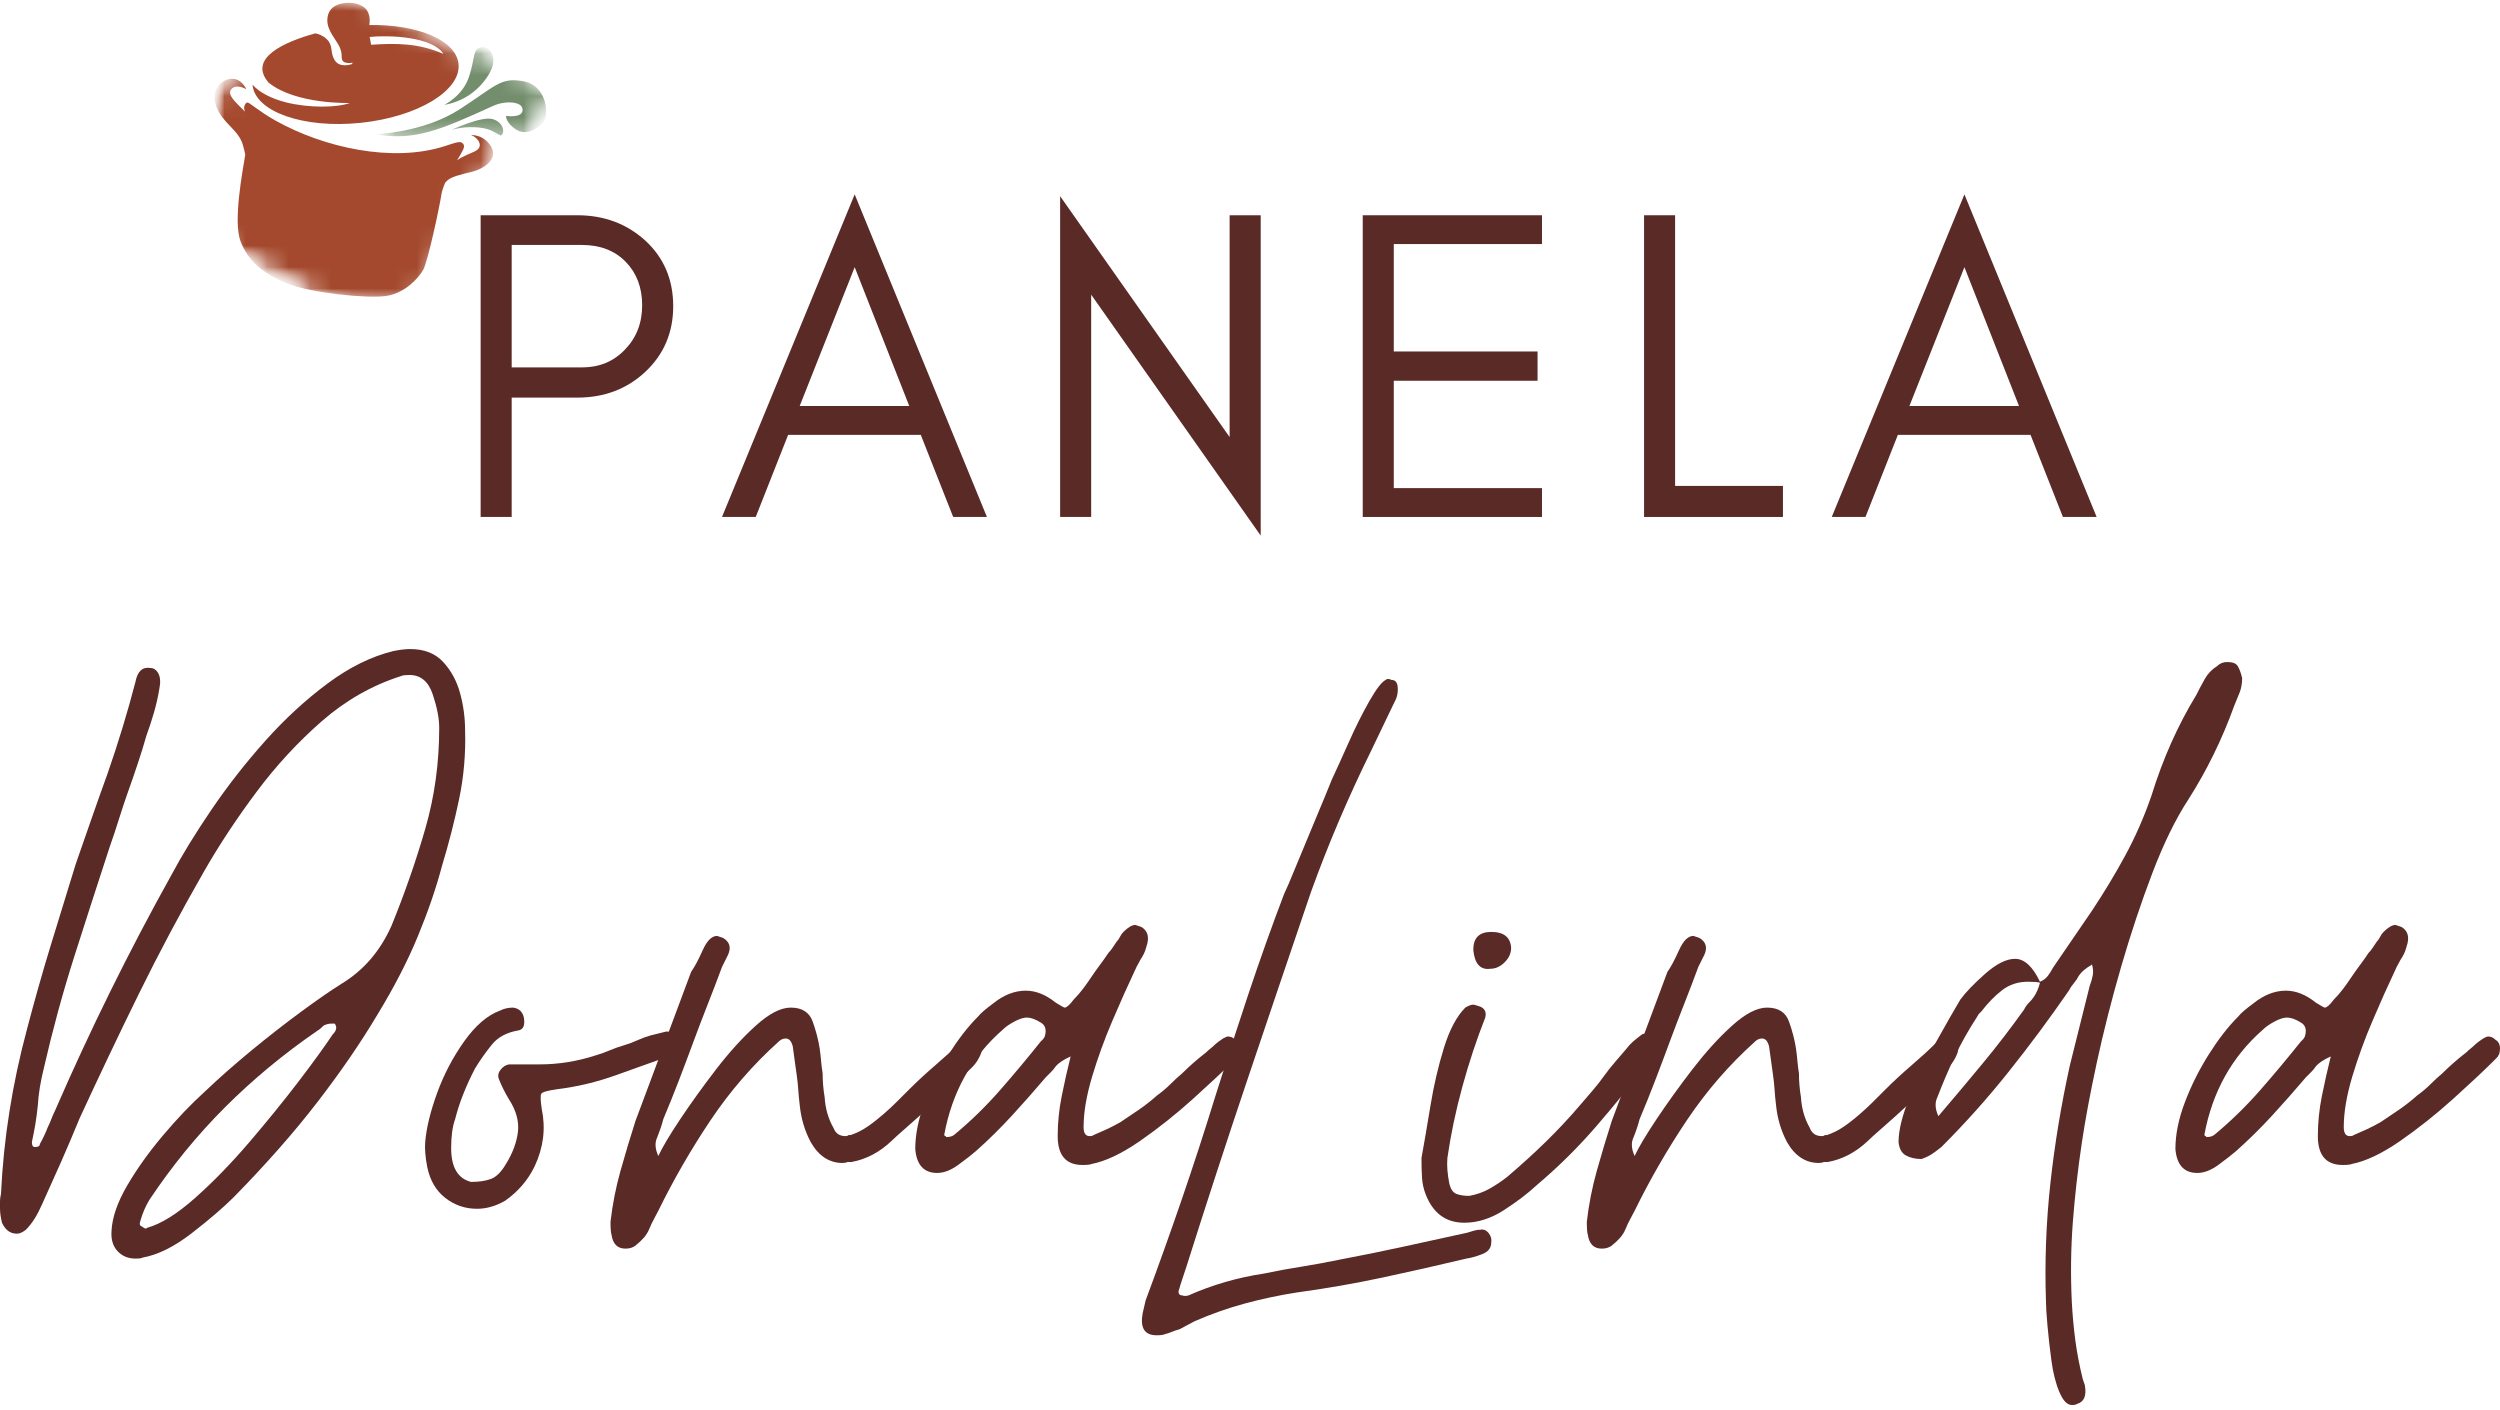 <svg width="117" height="66" viewBox="0 0 117 66" fill="none" xmlns="http://www.w3.org/2000/svg">
<mask id="mask0_1_5" style="mask-type:luminance" maskUnits="userSpaceOnUse" x="10" y="0" width="14" height="14">
<path d="M10 0H23.378V14H10V0Z" fill="white"/>
</mask>
<g mask="url(#mask0_1_5)">
<mask id="mask1_1_5" style="mask-type:luminance" maskUnits="userSpaceOnUse" x="7" y="-3" width="20" height="20">
<path d="M13.736 -2.592L26.285 4.125L19.568 16.674L7.019 9.957L13.736 -2.592Z" fill="white"/>
</mask>
<g mask="url(#mask1_1_5)">
<mask id="mask2_1_5" style="mask-type:luminance" maskUnits="userSpaceOnUse" x="7" y="-3" width="20" height="20">
<path d="M13.736 -2.592L26.285 4.125L19.568 16.674L7.019 9.957L13.736 -2.592Z" fill="white"/>
</mask>
<g mask="url(#mask2_1_5)">
<mask id="mask3_1_5" style="mask-type:luminance" maskUnits="userSpaceOnUse" x="7" y="-3" width="18" height="19">
<path d="M13.422 -2.002L24.811 4.094L18.445 15.989L7.057 9.894L13.422 -2.002Z" fill="white"/>
</mask>
<g mask="url(#mask3_1_5)">
<path fill-rule="evenodd" clip-rule="evenodd" d="M17.287 1.172C19.55 1.134 21.346 1.881 21.459 2.991C21.589 4.239 19.536 5.475 16.876 5.749C14.212 6.025 11.95 5.235 11.82 3.985C11.822 3.979 11.819 3.968 11.819 3.963C12.127 4.323 12.711 4.618 13.366 4.786C14.484 5.068 15.79 5.037 16.375 4.819C16.375 4.819 13.848 4.901 12.573 3.868C11.587 2.736 13.28 1.968 14.754 1.562C14.896 1.588 15.113 1.658 15.299 1.839C15.606 2.141 15.435 2.438 15.658 2.809C15.882 3.179 16.368 3.032 16.46 3.004C16.479 2.998 16.492 2.974 16.502 2.936C16.227 2.976 16.074 2.924 16.019 2.816C15.954 2.683 16.042 2.547 15.901 2.215C15.761 1.887 15.308 1.449 15.319 0.936C15.334 0.376 15.735 0.182 16.169 0.139C16.517 0.1 16.954 0.193 17.149 0.45C17.306 0.657 17.321 0.924 17.287 1.172ZM17.299 1.729C18.184 1.637 20.241 1.707 20.754 2.525C19.618 2.025 18.585 2.013 17.369 2.095L17.299 1.729ZM22.042 6.315C22.343 6.327 22.625 6.42 22.86 6.688C23.453 7.362 22.703 7.882 22.105 8.034C21.526 8.184 21.097 8.257 20.877 8.502C20.862 8.519 20.849 8.535 20.835 8.549C20.749 8.749 20.682 8.94 20.659 9.099C20.567 9.692 20.019 12.267 19.801 12.64C19.581 13.014 18.961 13.718 18.078 13.851C17.196 13.982 14.509 13.713 13.412 13.259C12.316 12.803 11.61 12.22 11.257 11.292C10.902 10.367 11.355 8.005 11.474 7.259L11.478 7.232C11.453 7.117 11.421 6.972 11.371 6.797C11.167 6.064 10.431 5.794 10.126 4.991C9.82 4.187 10.375 3.705 10.843 3.686C11.31 3.67 11.525 4.174 11.525 4.174C11.525 4.174 11.075 3.905 10.834 4.162C10.593 4.421 11.032 4.785 11.404 5.162C11.423 5.183 11.444 5.204 11.462 5.226C11.447 5.183 11.434 5.137 11.427 5.081C11.419 5.022 11.433 4.96 11.456 4.911C11.486 4.85 11.53 4.805 11.574 4.799C11.67 4.781 12.078 5.188 12.906 5.651C15.122 6.891 18.344 7.633 20.807 6.841C21.212 6.71 21.493 6.606 21.601 6.669C21.802 6.787 21.708 6.962 21.562 7.215C21.528 7.273 21.467 7.376 21.391 7.503C21.671 7.289 22.07 7.176 22.282 7.049C22.645 6.831 22.371 6.441 22.042 6.315Z" fill="#A4492D"/>
</g>
</g>
</g>
</g>
<mask id="mask4_1_5" style="mask-type:luminance" maskUnits="userSpaceOnUse" x="17" y="2" width="9" height="5">
<path d="M17.467 2.178H25.867V6.533H17.467V2.178Z" fill="white"/>
</mask>
<g mask="url(#mask4_1_5)">
<mask id="mask5_1_5" style="mask-type:luminance" maskUnits="userSpaceOnUse" x="7" y="-3" width="20" height="20">
<path d="M13.736 -2.592L26.285 4.125L19.568 16.674L7.019 9.957L13.736 -2.592Z" fill="white"/>
</mask>
<g mask="url(#mask5_1_5)">
<mask id="mask6_1_5" style="mask-type:luminance" maskUnits="userSpaceOnUse" x="7" y="-3" width="20" height="20">
<path d="M13.736 -2.592L26.285 4.125L19.568 16.674L7.019 9.957L13.736 -2.592Z" fill="white"/>
</mask>
<g mask="url(#mask6_1_5)">
<mask id="mask7_1_5" style="mask-type:luminance" maskUnits="userSpaceOnUse" x="17" y="0" width="10" height="10">
<path d="M20.386 0.967L26.281 4.123L23.429 9.452L17.534 6.298L20.386 0.967Z" fill="white"/>
</mask>
<g mask="url(#mask7_1_5)">
<path fill-rule="evenodd" clip-rule="evenodd" d="M20.795 4.905C20.795 4.905 21.659 4.49 21.951 3.589C22.246 2.689 22.11 2.288 22.52 2.212C22.926 2.139 23.24 2.664 23.012 3.212C22.785 3.761 22.279 4.284 21.758 4.571C21.238 4.857 20.795 4.905 20.795 4.905ZM21.122 6.084C21.122 6.084 22.518 5.432 23.04 5.57C23.56 5.709 23.657 6.215 23.443 6.341C23.41 6.361 23.146 6.15 22.838 6.052C22.351 5.899 21.61 5.926 21.122 6.084ZM17.544 6.282C17.544 6.282 19.814 6.222 21.523 5.108C23.234 3.995 23.417 3.63 24.445 3.793C25.47 3.954 25.616 5.006 25.549 5.432C25.48 5.858 24.733 6.409 24.189 6.084C23.649 5.753 23.683 5.425 23.683 5.425C23.683 5.425 24.459 5.546 24.459 5.139C24.459 4.735 23.637 4.699 23.078 4.956C20.593 6.088 19.41 6.606 17.544 6.282Z" fill="#738E6C"/>
</g>
</g>
</g>
</g>
<path d="M54.127 62.491C53.569 62.491 53.351 62.15 53.475 61.466L53.615 60.86C54.205 59.276 54.772 57.69 55.316 56.105C55.859 54.521 56.381 52.92 56.878 51.304C57.375 49.72 57.887 48.136 58.416 46.55C58.945 44.966 59.503 43.396 60.094 41.843C60.187 41.657 60.374 41.222 60.653 40.538C60.932 39.854 61.235 39.124 61.562 38.347C61.888 37.569 62.145 36.948 62.331 36.482C62.549 36.016 62.812 35.434 63.124 34.735C63.435 34.035 63.753 33.399 64.079 32.824C64.406 32.249 64.662 31.914 64.847 31.822C64.91 31.759 65.003 31.759 65.128 31.822C65.284 31.822 65.376 31.914 65.407 32.101C65.439 32.38 65.393 32.63 65.267 32.846L64.149 35.177C63.093 37.322 62.16 39.512 61.352 41.749C60.357 44.67 59.372 47.583 58.392 50.489C57.414 53.395 56.458 56.323 55.526 59.276C55.464 59.462 55.401 59.648 55.34 59.834C55.277 60.021 55.216 60.222 55.153 60.44C55.153 60.564 55.216 60.627 55.34 60.627C55.401 60.658 55.495 60.658 55.619 60.627C56.738 60.13 57.919 59.788 59.161 59.601C59.752 59.477 60.342 59.368 60.932 59.276C61.523 59.182 62.113 59.072 62.705 58.949C63.698 58.762 64.692 58.56 65.687 58.342C66.681 58.126 67.676 57.908 68.67 57.69C68.763 57.66 68.865 57.629 68.974 57.597C69.082 57.566 69.183 57.551 69.277 57.551C69.432 57.52 69.563 57.573 69.672 57.714C69.781 57.854 69.82 58.002 69.789 58.157C69.789 58.405 69.648 58.584 69.369 58.693C69.09 58.801 68.841 58.871 68.624 58.902C67.319 59.213 66.014 59.509 64.709 59.788C63.404 60.067 62.067 60.3 60.699 60.487C59.891 60.612 59.084 60.782 58.276 61C57.468 61.217 56.676 61.498 55.898 61.838C55.774 61.901 55.658 61.964 55.549 62.025C55.44 62.087 55.323 62.15 55.2 62.211C55.076 62.243 54.959 62.282 54.85 62.328C54.741 62.374 54.625 62.413 54.501 62.444C54.438 62.476 54.314 62.491 54.127 62.491Z" fill="#5A2A27"/>
<path d="M68.53 57.224C67.661 57.224 67.055 56.774 66.713 55.872C66.618 55.624 66.565 55.368 66.55 55.103C66.533 54.839 66.526 54.536 66.526 54.194C66.65 53.512 66.79 52.695 66.945 51.748C67.101 50.8 67.31 49.899 67.574 49.044C67.838 48.19 68.173 47.561 68.576 47.156C68.731 47.064 68.857 47.016 68.95 47.016C68.981 47.016 69.09 47.047 69.276 47.11C69.493 47.203 69.571 47.374 69.51 47.622C69.105 48.648 68.748 49.728 68.437 50.862C68.127 51.996 67.894 53.107 67.738 54.194C67.707 54.536 67.738 54.941 67.831 55.407C67.894 55.654 68.001 55.81 68.156 55.872C68.313 55.935 68.515 55.967 68.763 55.967C69.105 55.904 69.415 55.795 69.696 55.639C69.975 55.484 70.255 55.297 70.534 55.08C71.156 54.552 71.754 54.009 72.329 53.449C72.904 52.889 73.455 52.299 73.983 51.678C74.17 51.46 74.357 51.243 74.543 51.025C74.73 50.807 74.9 50.591 75.055 50.373C75.211 50.155 75.382 49.938 75.569 49.72C75.754 49.502 75.941 49.286 76.128 49.068C76.222 48.944 76.322 48.835 76.431 48.741C76.54 48.648 76.656 48.554 76.78 48.461C76.843 48.399 76.921 48.369 77.013 48.369C77.137 48.369 77.246 48.415 77.34 48.508C77.525 48.633 77.588 48.818 77.525 49.068C77.496 49.254 77.401 49.425 77.246 49.58C76.438 50.637 75.608 51.661 74.752 52.656C73.898 53.65 72.959 54.584 71.933 55.453C71.497 55.858 70.977 56.253 70.371 56.642C69.765 57.03 69.151 57.224 68.53 57.224ZM69.742 45.339C69.276 45.4 69.012 45.106 68.95 44.453C68.95 43.893 69.229 43.614 69.789 43.614C70.379 43.614 70.689 43.862 70.721 44.359C70.721 44.609 70.621 44.834 70.417 45.036C70.216 45.237 69.99 45.339 69.742 45.339Z" fill="#5A2A27"/>
<path d="M74.962 58.436C74.589 58.436 74.373 58.218 74.31 57.784C74.278 57.69 74.263 57.488 74.263 57.178C74.356 56.37 74.511 55.577 74.729 54.8C74.947 54.024 75.18 53.247 75.428 52.469C75.646 51.88 75.863 51.297 76.081 50.722C76.299 50.147 76.515 49.565 76.733 48.974C76.951 48.384 77.168 47.801 77.386 47.226C77.604 46.651 77.82 46.069 78.038 45.478C78.194 45.261 78.373 44.927 78.575 44.476C78.776 44.026 79.002 43.801 79.251 43.801C79.251 43.801 79.344 43.831 79.53 43.893C79.841 44.08 79.918 44.344 79.763 44.686L79.484 45.245C79.266 45.836 79.04 46.426 78.808 47.016C78.575 47.607 78.349 48.197 78.131 48.788C77.915 49.378 77.689 49.977 77.456 50.582C77.223 51.188 76.983 51.787 76.733 52.377C76.702 52.501 76.663 52.634 76.617 52.772C76.571 52.913 76.515 53.061 76.454 53.216C76.33 53.464 76.345 53.76 76.5 54.101C76.687 53.697 77.029 53.122 77.526 52.377C78.024 51.632 78.582 50.854 79.203 50.046C79.826 49.238 80.447 48.554 81.068 47.995C81.69 47.435 82.233 47.156 82.699 47.156C83.228 47.156 83.57 47.374 83.725 47.809C83.88 48.243 83.989 48.663 84.052 49.068C84.082 49.286 84.106 49.487 84.121 49.674C84.137 49.859 84.159 50.046 84.191 50.232C84.191 50.419 84.198 50.606 84.215 50.792C84.23 50.979 84.254 51.164 84.285 51.351C84.316 51.88 84.455 52.362 84.704 52.796C84.797 53.044 84.984 53.17 85.263 53.17C85.326 53.17 85.372 53.153 85.403 53.122C85.403 53.122 85.411 53.122 85.426 53.122C85.442 53.122 85.465 53.122 85.496 53.122C85.777 53.029 86.04 52.898 86.289 52.726C86.537 52.556 86.786 52.362 87.034 52.144C87.252 51.957 87.454 51.77 87.64 51.584C87.827 51.399 88.028 51.196 88.246 50.979C88.433 50.792 88.627 50.606 88.829 50.419C89.031 50.232 89.241 50.046 89.458 49.859C89.707 49.642 89.916 49.456 90.088 49.301C90.258 49.145 90.374 49.036 90.437 48.974C90.5 48.912 90.561 48.85 90.624 48.788C90.685 48.726 90.733 48.679 90.763 48.648C90.857 48.554 90.966 48.508 91.09 48.508C91.214 48.508 91.323 48.554 91.415 48.648C91.633 48.835 91.696 49.051 91.602 49.301C91.509 49.548 91.369 49.767 91.182 49.953C91.058 50.077 90.818 50.303 90.461 50.63C90.103 50.955 89.714 51.312 89.295 51.7C88.875 52.09 88.487 52.439 88.13 52.75C87.773 53.061 87.531 53.279 87.407 53.403C86.847 53.931 86.226 54.257 85.544 54.381C85.512 54.381 85.481 54.381 85.45 54.381C85.418 54.381 85.387 54.381 85.357 54.381C85.294 54.412 85.217 54.427 85.124 54.427C84.501 54.427 84.004 54.101 83.632 53.449C83.352 52.92 83.181 52.345 83.119 51.724C83.089 51.476 83.065 51.234 83.05 51.001C83.034 50.769 83.011 50.543 82.98 50.326C82.948 50.108 82.917 49.883 82.886 49.65C82.854 49.417 82.824 49.192 82.793 48.974C82.73 48.726 82.621 48.602 82.466 48.602C82.342 48.602 82.233 48.648 82.141 48.741C80.928 49.829 79.865 51.057 78.948 52.423C78.031 53.791 77.216 55.205 76.5 56.665C76.438 56.789 76.369 56.921 76.291 57.061C76.214 57.202 76.144 57.349 76.081 57.505C76.018 57.66 75.933 57.799 75.824 57.924C75.716 58.048 75.584 58.172 75.428 58.296C75.304 58.39 75.149 58.436 74.962 58.436Z" fill="#5A2A27"/>
<path d="M96.962 65.754C96.744 65.754 96.55 65.552 96.38 65.149C96.208 64.744 96.084 64.254 96.007 63.679C95.929 63.104 95.868 62.553 95.82 62.025C95.773 61.498 95.751 61.124 95.751 60.906C95.688 59.043 95.759 57.193 95.96 55.36C96.162 53.526 96.465 51.693 96.87 49.859C97.025 49.238 97.18 48.617 97.335 47.995C97.491 47.374 97.646 46.753 97.801 46.13C97.864 45.975 97.91 45.812 97.942 45.642C97.972 45.47 97.957 45.293 97.894 45.106V45.152C97.615 45.308 97.413 45.478 97.289 45.664C97.227 45.788 97.149 45.906 97.056 46.014C96.962 46.123 96.885 46.239 96.822 46.363C95.921 47.668 94.981 48.935 94.002 50.162C93.024 51.39 91.975 52.563 90.856 53.682C90.701 53.806 90.553 53.915 90.414 54.009C90.274 54.101 90.111 54.179 89.924 54.242C89.644 54.242 89.403 54.187 89.202 54.078C89 53.97 88.884 53.76 88.852 53.449C88.852 52.889 89.031 52.175 89.388 51.304C89.745 50.434 90.157 49.58 90.623 48.741C91.089 47.903 91.463 47.25 91.742 46.783C91.991 46.441 92.379 46.038 92.906 45.572C93.435 45.106 93.901 44.873 94.306 44.873C94.74 44.873 95.129 45.23 95.47 45.945C95.626 45.883 95.751 45.788 95.844 45.664C95.936 45.541 96.014 45.417 96.077 45.293L97.894 42.635C98.454 41.795 98.974 40.934 99.456 40.048C99.938 39.163 100.349 38.222 100.691 37.229C101.22 35.519 101.918 33.95 102.789 32.521C102.913 32.271 103.046 32.023 103.185 31.774C103.325 31.526 103.519 31.325 103.767 31.169C103.892 31.044 104.048 30.983 104.233 30.983C104.482 30.983 104.645 31.044 104.723 31.169C104.8 31.293 104.871 31.48 104.933 31.728C104.933 31.977 104.894 32.203 104.817 32.404C104.739 32.606 104.653 32.816 104.56 33.033C104.281 33.809 103.961 34.563 103.604 35.294C103.247 36.024 102.85 36.732 102.416 37.414C101.826 38.316 101.266 39.458 100.737 40.841C100.21 42.224 99.72 43.692 99.269 45.245C98.818 46.799 98.439 48.299 98.127 49.743C97.816 51.188 97.583 52.439 97.428 53.495C97.241 54.739 97.103 55.974 97.008 57.202C96.916 58.429 96.9 59.679 96.962 60.953C96.994 61.544 97.047 62.134 97.125 62.725C97.203 63.315 97.319 63.921 97.474 64.542C97.537 64.729 97.569 64.822 97.569 64.822C97.661 65.319 97.537 65.615 97.195 65.707C97.164 65.739 97.086 65.754 96.962 65.754ZM90.716 52.236C91.431 51.399 92.123 50.574 92.79 49.767C93.459 48.959 94.104 48.119 94.725 47.25C94.787 47.125 94.864 47.016 94.958 46.923C95.051 46.831 95.129 46.737 95.191 46.644C95.315 46.457 95.409 46.239 95.47 45.992C95.378 45.96 95.191 45.945 94.912 45.945C94.446 45.945 94.041 46.077 93.699 46.341C93.357 46.605 93.032 46.938 92.721 47.343C92.69 47.374 92.659 47.406 92.627 47.435C92.596 47.467 92.566 47.513 92.535 47.576C92.13 48.197 91.781 48.818 91.485 49.441C91.191 50.062 90.919 50.698 90.669 51.351C90.546 51.6 90.561 51.896 90.716 52.236Z" fill="#5A2A27"/>
<path d="M102.835 54.894C102.214 54.894 101.872 54.521 101.809 53.774C101.809 53.092 101.957 52.362 102.253 51.584C102.548 50.807 102.92 50.062 103.371 49.347C103.822 48.633 104.28 48.042 104.746 47.576C104.87 47.42 105.103 47.219 105.445 46.969C105.942 46.566 106.455 46.363 106.983 46.363C107.449 46.363 107.915 46.55 108.382 46.923C108.63 47.078 108.771 47.156 108.801 47.156C108.895 47.156 109.035 47.032 109.22 46.783C109.375 46.628 109.523 46.457 109.664 46.271C109.804 46.084 109.935 45.897 110.059 45.711C110.183 45.526 110.316 45.339 110.457 45.152C110.595 44.966 110.728 44.779 110.852 44.592C110.914 44.531 110.976 44.453 111.039 44.359C111.1 44.267 111.163 44.173 111.226 44.08C111.287 44.017 111.342 43.94 111.388 43.847C111.435 43.753 111.488 43.675 111.551 43.614C111.769 43.396 111.956 43.287 112.111 43.287C112.111 43.287 112.204 43.319 112.39 43.381C112.701 43.568 112.779 43.879 112.623 44.313C112.592 44.437 112.553 44.546 112.507 44.64C112.461 44.733 112.405 44.825 112.344 44.919C112.219 45.136 112.111 45.354 112.017 45.572C111.738 46.162 111.411 46.892 111.039 47.763C110.666 48.633 110.348 49.51 110.083 50.395C109.819 51.282 109.688 52.066 109.688 52.75C109.688 53.029 109.78 53.17 109.967 53.17C110.059 53.17 110.122 53.153 110.153 53.122C110.37 53.029 110.581 52.937 110.782 52.843C110.984 52.75 111.194 52.641 111.411 52.517C111.692 52.33 111.978 52.136 112.274 51.935C112.57 51.732 112.856 51.506 113.135 51.258C113.354 51.103 113.555 50.931 113.742 50.746C113.928 50.559 114.115 50.388 114.302 50.232C114.644 49.89 115.016 49.565 115.42 49.254C115.481 49.191 115.552 49.129 115.629 49.068C115.707 49.005 115.777 48.944 115.84 48.881C115.901 48.818 116.026 48.726 116.212 48.602C116.274 48.57 116.321 48.546 116.352 48.532C116.383 48.515 116.415 48.508 116.446 48.508C116.57 48.508 116.679 48.554 116.772 48.648C116.99 48.772 117.051 49.005 116.958 49.347C116.927 49.378 116.912 49.402 116.912 49.417C116.912 49.432 116.896 49.456 116.864 49.487C116.834 49.519 116.803 49.548 116.772 49.58C116.74 49.611 116.709 49.642 116.679 49.674C116.243 50.108 115.622 50.691 114.814 51.421C114.006 52.151 113.174 52.811 112.32 53.403C111.466 53.992 110.712 54.349 110.059 54.475C109.998 54.505 109.858 54.521 109.64 54.521C108.863 54.521 108.475 54.07 108.475 53.17C108.475 52.547 108.538 51.926 108.662 51.304C108.786 50.683 108.926 50.062 109.081 49.441C108.739 49.596 108.506 49.752 108.382 49.907C108.32 49.999 108.242 50.093 108.148 50.186C108.055 50.279 107.978 50.356 107.915 50.419C107.388 51.04 106.859 51.639 106.331 52.214C105.802 52.789 105.244 53.34 104.652 53.868C104.436 54.055 104.155 54.272 103.814 54.521C103.473 54.769 103.146 54.894 102.835 54.894ZM103.255 53.216C103.441 53.216 103.58 53.17 103.674 53.075C104.419 52.454 105.12 51.77 105.772 51.025C106.425 50.279 107.061 49.519 107.682 48.741C107.713 48.711 107.745 48.679 107.776 48.648C107.808 48.617 107.837 48.57 107.869 48.508C107.963 48.197 107.9 47.98 107.682 47.855C107.434 47.7 107.216 47.622 107.03 47.622C106.874 47.622 106.68 47.685 106.447 47.809C106.214 47.933 106.035 48.058 105.911 48.182C104.451 49.456 103.534 51.103 103.162 53.122L103.208 53.17C103.24 53.17 103.255 53.184 103.255 53.216Z" fill="#5A2A27"/>
<path d="M6.339 58.902C5.997 58.902 5.718 58.786 5.5 58.553C5.283 58.32 5.189 58.002 5.22 57.597C5.252 56.976 5.492 56.277 5.943 55.499C6.394 54.723 6.953 53.939 7.62 53.146C8.289 52.353 8.949 51.661 9.602 51.072C10.254 50.45 10.977 49.813 11.77 49.16C12.561 48.508 13.338 47.903 14.1 47.343C14.861 46.783 15.49 46.348 15.987 46.038C17.013 45.416 17.789 44.515 18.318 43.335C18.939 41.812 19.468 40.296 19.902 38.789C20.338 37.283 20.555 35.706 20.555 34.059C20.555 33.624 20.455 33.103 20.252 32.497C20.05 31.892 19.686 31.589 19.157 31.589C18.971 31.589 18.847 31.604 18.784 31.635C17.418 32.07 16.174 32.778 15.055 33.756C13.937 34.735 12.918 35.837 12.003 37.065C11.086 38.292 10.269 39.527 9.555 40.771C8.468 42.666 7.45 44.577 6.502 46.504C5.555 48.43 4.631 50.373 3.729 52.33C3.449 53.014 3.161 53.689 2.867 54.358C2.571 55.026 2.268 55.702 1.958 56.385C1.74 56.882 1.492 57.272 1.213 57.551C1.057 57.675 0.917 57.737 0.793 57.737C0.482 57.737 0.248 57.566 0.093 57.224C0.063 57.1 0.039 56.983 0.024 56.874C0.007 56.765 0 56.649 0 56.525C0 56.432 0 56.331 0 56.222C0 56.113 0.015 55.996 0.046 55.872C0.109 54.567 0.24 53.279 0.444 52.003C0.645 50.73 0.917 49.456 1.259 48.182C1.601 46.877 1.965 45.587 2.353 44.313C2.742 43.039 3.139 41.749 3.542 40.444C3.791 39.73 4.039 39.015 4.289 38.3C4.537 37.586 4.786 36.887 5.034 36.203C5.283 35.488 5.516 34.774 5.733 34.059C5.951 33.343 6.152 32.63 6.339 31.914C6.433 31.417 6.666 31.199 7.038 31.262C7.193 31.262 7.319 31.347 7.411 31.519C7.504 31.689 7.52 31.931 7.457 32.241C7.396 32.613 7.31 32.986 7.202 33.36C7.093 33.732 6.977 34.09 6.851 34.432C6.727 34.867 6.596 35.294 6.455 35.713C6.315 36.133 6.169 36.56 6.013 36.995C5.858 37.431 5.71 37.873 5.57 38.324C5.43 38.775 5.283 39.217 5.128 39.653C4.568 41.361 4.017 43.071 3.472 44.779C2.928 46.489 2.455 48.228 2.05 49.999C1.895 50.621 1.802 51.196 1.771 51.724C1.74 52.035 1.701 52.33 1.655 52.61C1.608 52.889 1.553 53.17 1.492 53.449C1.492 53.604 1.538 53.682 1.631 53.682C1.787 53.682 1.865 53.636 1.865 53.541C2.02 53.262 2.144 52.998 2.237 52.75C2.3 52.626 2.353 52.501 2.401 52.377C2.447 52.253 2.501 52.129 2.564 52.003C4.211 48.213 6.028 44.531 8.017 40.958C8.515 40.024 9.143 39 9.905 37.88C10.666 36.761 11.506 35.689 12.422 34.665C13.338 33.639 14.31 32.746 15.334 31.985C16.36 31.223 17.386 30.718 18.412 30.469C18.567 30.439 18.706 30.415 18.83 30.4C18.956 30.384 19.08 30.376 19.203 30.376C19.856 30.376 20.37 30.578 20.742 30.983C21.115 31.386 21.379 31.875 21.535 32.45C21.69 33.025 21.767 33.608 21.767 34.199C21.799 35.286 21.705 36.351 21.488 37.392C21.27 38.432 21.006 39.466 20.695 40.49C20.416 41.547 20.035 42.658 19.553 43.823C19.072 44.989 18.442 46.208 17.665 47.483C16.889 48.788 15.957 50.147 14.868 51.561C13.781 52.975 12.476 54.458 10.953 56.013C10.456 56.51 9.796 57.076 8.973 57.714C8.149 58.351 7.38 58.732 6.666 58.856C6.635 58.887 6.526 58.902 6.339 58.902ZM6.899 57.457C7.551 57.272 8.297 56.804 9.136 56.059C9.975 55.314 10.814 54.451 11.652 53.473C12.491 52.493 13.26 51.545 13.961 50.63C14.659 49.713 15.195 48.974 15.567 48.415C15.754 48.228 15.785 48.058 15.662 47.903H15.521C15.397 47.903 15.273 47.933 15.149 47.995C15.024 48.119 14.931 48.197 14.868 48.228C13.284 49.316 11.839 50.512 10.534 51.817C9.228 53.122 8.049 54.567 6.992 56.152C6.805 56.462 6.666 56.789 6.572 57.131C6.511 57.287 6.541 57.379 6.666 57.41C6.759 57.505 6.836 57.52 6.899 57.457Z" fill="#5A2A27"/>
<path d="M22.326 56.571C21.766 56.571 21.269 56.401 20.834 56.059C20.4 55.717 20.121 55.236 19.995 54.614C19.903 54.148 19.871 53.745 19.903 53.403C19.964 52.75 20.151 51.996 20.461 51.142C20.773 50.288 21.191 49.487 21.72 48.741C22.249 47.995 22.808 47.513 23.398 47.297C23.585 47.203 23.787 47.156 24.005 47.156C24.284 47.188 24.454 47.343 24.517 47.622C24.58 47.995 24.485 48.197 24.238 48.228C23.709 48.321 23.304 48.539 23.025 48.881C22.746 49.223 22.482 49.596 22.234 49.999C21.798 50.839 21.487 51.632 21.3 52.377C21.176 52.719 21.114 53.17 21.114 53.728C21.114 54.63 21.426 55.157 22.047 55.314C22.419 55.314 22.731 55.266 22.979 55.174C23.227 55.08 23.461 54.847 23.678 54.475C23.988 53.977 24.175 53.48 24.238 52.983C24.299 52.486 24.16 51.974 23.818 51.445C23.631 51.134 23.476 50.824 23.352 50.512C23.289 50.356 23.313 50.21 23.422 50.07C23.53 49.929 23.663 49.844 23.818 49.813H25.262C26.133 49.813 27.003 49.674 27.872 49.393C28.09 49.332 28.308 49.254 28.525 49.16C28.743 49.068 28.961 48.99 29.177 48.927C29.395 48.866 29.606 48.788 29.808 48.694C30.009 48.602 30.22 48.524 30.436 48.461L31.183 48.275C31.431 48.275 31.632 48.399 31.788 48.648C31.943 49.021 31.819 49.269 31.416 49.393C30.98 49.548 30.545 49.704 30.111 49.859C29.675 50.016 29.24 50.171 28.805 50.327C28.369 50.482 27.927 50.613 27.477 50.722C27.026 50.831 26.552 50.916 26.055 50.979C25.62 51.04 25.38 51.11 25.332 51.188C25.286 51.266 25.293 51.506 25.356 51.911C25.543 52.811 25.434 53.697 25.029 54.567C24.718 55.22 24.253 55.764 23.631 56.2C23.197 56.447 22.761 56.571 22.326 56.571Z" fill="#5A2A27"/>
<path d="M29.271 58.436C28.898 58.436 28.681 58.218 28.619 57.784C28.587 57.69 28.572 57.488 28.572 57.178C28.665 56.37 28.82 55.577 29.038 54.8C29.256 54.024 29.489 53.247 29.737 52.469C29.955 51.88 30.172 51.297 30.39 50.722C30.608 50.147 30.824 49.565 31.042 48.974C31.26 48.384 31.477 47.801 31.695 47.226C31.913 46.651 32.129 46.069 32.347 45.478C32.503 45.261 32.682 44.927 32.883 44.476C33.085 44.026 33.31 43.801 33.56 43.801C33.56 43.801 33.652 43.831 33.839 43.893C34.15 44.08 34.227 44.344 34.072 44.686L33.793 45.245C33.575 45.836 33.349 46.426 33.116 47.016C32.883 47.607 32.658 48.197 32.44 48.788C32.223 49.378 31.998 49.977 31.765 50.582C31.532 51.188 31.291 51.787 31.042 52.377C31.011 52.501 30.972 52.634 30.926 52.772C30.879 52.913 30.824 53.061 30.763 53.216C30.639 53.464 30.654 53.76 30.809 54.101C30.996 53.697 31.338 53.122 31.835 52.377C32.332 51.632 32.891 50.854 33.512 50.046C34.135 49.238 34.756 48.554 35.377 47.995C35.998 47.435 36.542 47.156 37.008 47.156C37.536 47.156 37.878 47.374 38.034 47.809C38.189 48.243 38.298 48.663 38.361 49.068C38.391 49.286 38.414 49.487 38.429 49.674C38.446 49.859 38.468 50.046 38.499 50.232C38.499 50.419 38.507 50.606 38.523 50.792C38.538 50.979 38.562 51.164 38.594 51.351C38.625 51.88 38.764 52.362 39.013 52.796C39.106 53.044 39.292 53.17 39.572 53.17C39.634 53.17 39.681 53.153 39.712 53.122C39.712 53.122 39.72 53.122 39.734 53.122C39.751 53.122 39.773 53.122 39.805 53.122C40.085 53.029 40.348 52.898 40.598 52.726C40.846 52.556 41.095 52.362 41.343 52.144C41.561 51.957 41.762 51.77 41.949 51.584C42.136 51.399 42.337 51.196 42.555 50.979C42.742 50.792 42.936 50.606 43.138 50.419C43.339 50.232 43.55 50.046 43.766 49.859C44.016 49.642 44.225 49.456 44.397 49.301C44.567 49.145 44.683 49.036 44.746 48.974C44.809 48.912 44.87 48.85 44.933 48.788C44.994 48.726 45.042 48.679 45.071 48.648C45.166 48.554 45.275 48.508 45.398 48.508C45.522 48.508 45.631 48.554 45.724 48.648C45.942 48.835 46.005 49.051 45.911 49.301C45.818 49.548 45.678 49.767 45.491 49.953C45.367 50.077 45.127 50.303 44.77 50.63C44.411 50.955 44.023 51.312 43.604 51.7C43.184 52.09 42.796 52.439 42.439 52.75C42.082 53.061 41.84 53.279 41.716 53.403C41.156 53.931 40.535 54.257 39.852 54.381C39.821 54.381 39.79 54.381 39.758 54.381C39.727 54.381 39.696 54.381 39.666 54.381C39.603 54.412 39.525 54.427 39.433 54.427C38.81 54.427 38.313 54.101 37.941 53.449C37.66 52.92 37.49 52.345 37.427 51.724C37.398 51.476 37.374 51.234 37.359 51.001C37.342 50.769 37.32 50.543 37.288 50.326C37.257 50.108 37.226 49.883 37.194 49.65C37.163 49.417 37.133 49.192 37.102 48.974C37.039 48.726 36.93 48.602 36.775 48.602C36.651 48.602 36.542 48.648 36.449 48.741C35.237 49.829 34.173 51.057 33.257 52.423C32.34 53.791 31.524 55.205 30.809 56.665C30.747 56.789 30.678 56.921 30.6 57.061C30.523 57.202 30.452 57.349 30.39 57.505C30.327 57.66 30.242 57.799 30.133 57.924C30.025 58.048 29.892 58.172 29.737 58.296C29.613 58.39 29.458 58.436 29.271 58.436Z" fill="#5A2A27"/>
<path d="M43.86 54.894C43.239 54.894 42.897 54.521 42.834 53.774C42.834 53.092 42.982 52.362 43.277 51.584C43.573 50.807 43.945 50.062 44.396 49.347C44.847 48.633 45.305 48.042 45.771 47.576C45.895 47.42 46.128 47.219 46.47 46.969C46.967 46.566 47.48 46.363 48.008 46.363C48.474 46.363 48.94 46.55 49.407 46.923C49.655 47.078 49.796 47.156 49.825 47.156C49.919 47.156 50.06 47.032 50.245 46.783C50.4 46.628 50.548 46.457 50.689 46.271C50.829 46.084 50.96 45.897 51.084 45.711C51.208 45.526 51.341 45.339 51.481 45.152C51.62 44.966 51.753 44.779 51.877 44.592C51.938 44.531 52.001 44.453 52.064 44.359C52.125 44.267 52.188 44.173 52.251 44.08C52.312 44.017 52.367 43.94 52.413 43.847C52.46 43.753 52.513 43.675 52.576 43.614C52.794 43.396 52.981 43.287 53.136 43.287C53.136 43.287 53.229 43.319 53.415 43.381C53.726 43.568 53.803 43.879 53.648 44.313C53.617 44.437 53.578 44.546 53.532 44.64C53.486 44.733 53.43 44.825 53.369 44.919C53.243 45.136 53.136 45.354 53.042 45.572C52.763 46.162 52.436 46.892 52.064 47.763C51.691 48.633 51.373 49.51 51.108 50.395C50.844 51.282 50.712 52.066 50.712 52.75C50.712 53.029 50.805 53.17 50.992 53.17C51.084 53.17 51.147 53.153 51.178 53.122C51.395 53.029 51.605 52.937 51.807 52.843C52.009 52.75 52.219 52.641 52.436 52.517C52.716 52.33 53.003 52.136 53.299 51.935C53.594 51.732 53.881 51.506 54.16 51.258C54.378 51.103 54.58 50.931 54.767 50.746C54.953 50.559 55.14 50.388 55.327 50.232C55.669 49.89 56.041 49.565 56.445 49.254C56.506 49.191 56.577 49.129 56.654 49.068C56.732 49.005 56.802 48.944 56.865 48.881C56.926 48.818 57.051 48.726 57.237 48.602C57.299 48.57 57.346 48.546 57.377 48.532C57.408 48.515 57.44 48.508 57.471 48.508C57.595 48.508 57.704 48.554 57.797 48.648C58.015 48.772 58.076 49.005 57.983 49.347C57.952 49.378 57.937 49.402 57.937 49.417C57.937 49.432 57.92 49.456 57.889 49.487C57.859 49.519 57.828 49.548 57.797 49.58C57.765 49.611 57.734 49.642 57.704 49.674C57.268 50.108 56.647 50.691 55.839 51.421C55.031 52.151 54.199 52.811 53.345 53.403C52.491 53.992 51.737 54.349 51.084 54.475C51.023 54.505 50.883 54.521 50.665 54.521C49.888 54.521 49.5 54.07 49.5 53.17C49.5 52.547 49.563 51.926 49.687 51.304C49.81 50.683 49.951 50.062 50.106 49.441C49.764 49.596 49.531 49.752 49.407 49.907C49.345 49.999 49.267 50.093 49.173 50.186C49.08 50.279 49.003 50.356 48.94 50.419C48.413 51.04 47.884 51.639 47.356 52.214C46.827 52.789 46.269 53.34 45.677 53.868C45.461 54.055 45.18 54.272 44.839 54.521C44.497 54.769 44.17 54.894 43.86 54.894ZM44.279 53.216C44.466 53.216 44.605 53.17 44.699 53.075C45.444 52.454 46.145 51.77 46.797 51.025C47.45 50.279 48.086 49.519 48.707 48.741C48.738 48.711 48.77 48.679 48.801 48.648C48.832 48.617 48.862 48.57 48.894 48.508C48.988 48.197 48.925 47.98 48.707 47.855C48.459 47.7 48.241 47.622 48.054 47.622C47.899 47.622 47.705 47.685 47.472 47.809C47.239 47.933 47.06 48.058 46.936 48.182C45.475 49.456 44.559 51.103 44.187 53.122L44.233 53.17C44.264 53.17 44.279 53.184 44.279 53.216Z" fill="#5A2A27"/>
<path d="M23.947 17.195H27.229C28.046 17.195 28.716 16.919 29.244 16.365C29.783 15.811 30.053 15.12 30.053 14.289C30.053 13.457 29.796 12.78 29.284 12.254C28.772 11.727 28.088 11.464 27.229 11.464H23.947V17.195ZM31.506 14.33C31.506 15.562 31.07 16.587 30.198 17.404C29.341 18.206 28.28 18.608 27.021 18.608H23.947V24.194H22.494V10.074H27.021C28.267 10.074 29.326 10.468 30.198 11.257C31.07 12.06 31.506 13.084 31.506 14.33Z" fill="#5A2A27"/>
<path d="M37.425 19.002H42.554L39.999 12.503L37.425 19.002ZM46.188 24.194H44.609L43.093 20.352H36.884L35.369 24.194H33.79L39.999 9.097L46.188 24.194Z" fill="#5A2A27"/>
<path d="M51.067 13.79V24.194H49.614V9.181L57.546 20.456V10.074H59.001V25.066L51.067 13.79Z" fill="#5A2A27"/>
<path d="M72.165 24.194H63.776V10.074H72.165V11.422H65.229V16.449H71.958V17.819H65.229V22.844H72.165V24.194Z" fill="#5A2A27"/>
<path d="M78.395 22.741H83.442V24.194H76.942V10.074H78.395V22.741Z" fill="#5A2A27"/>
<path d="M89.36 19.002H94.49L91.935 12.503L89.36 19.002ZM98.123 24.194H96.544L95.029 20.352H88.82L87.304 24.194H85.726L91.935 9.097L98.123 24.194Z" fill="#5A2A27"/>
</svg>
